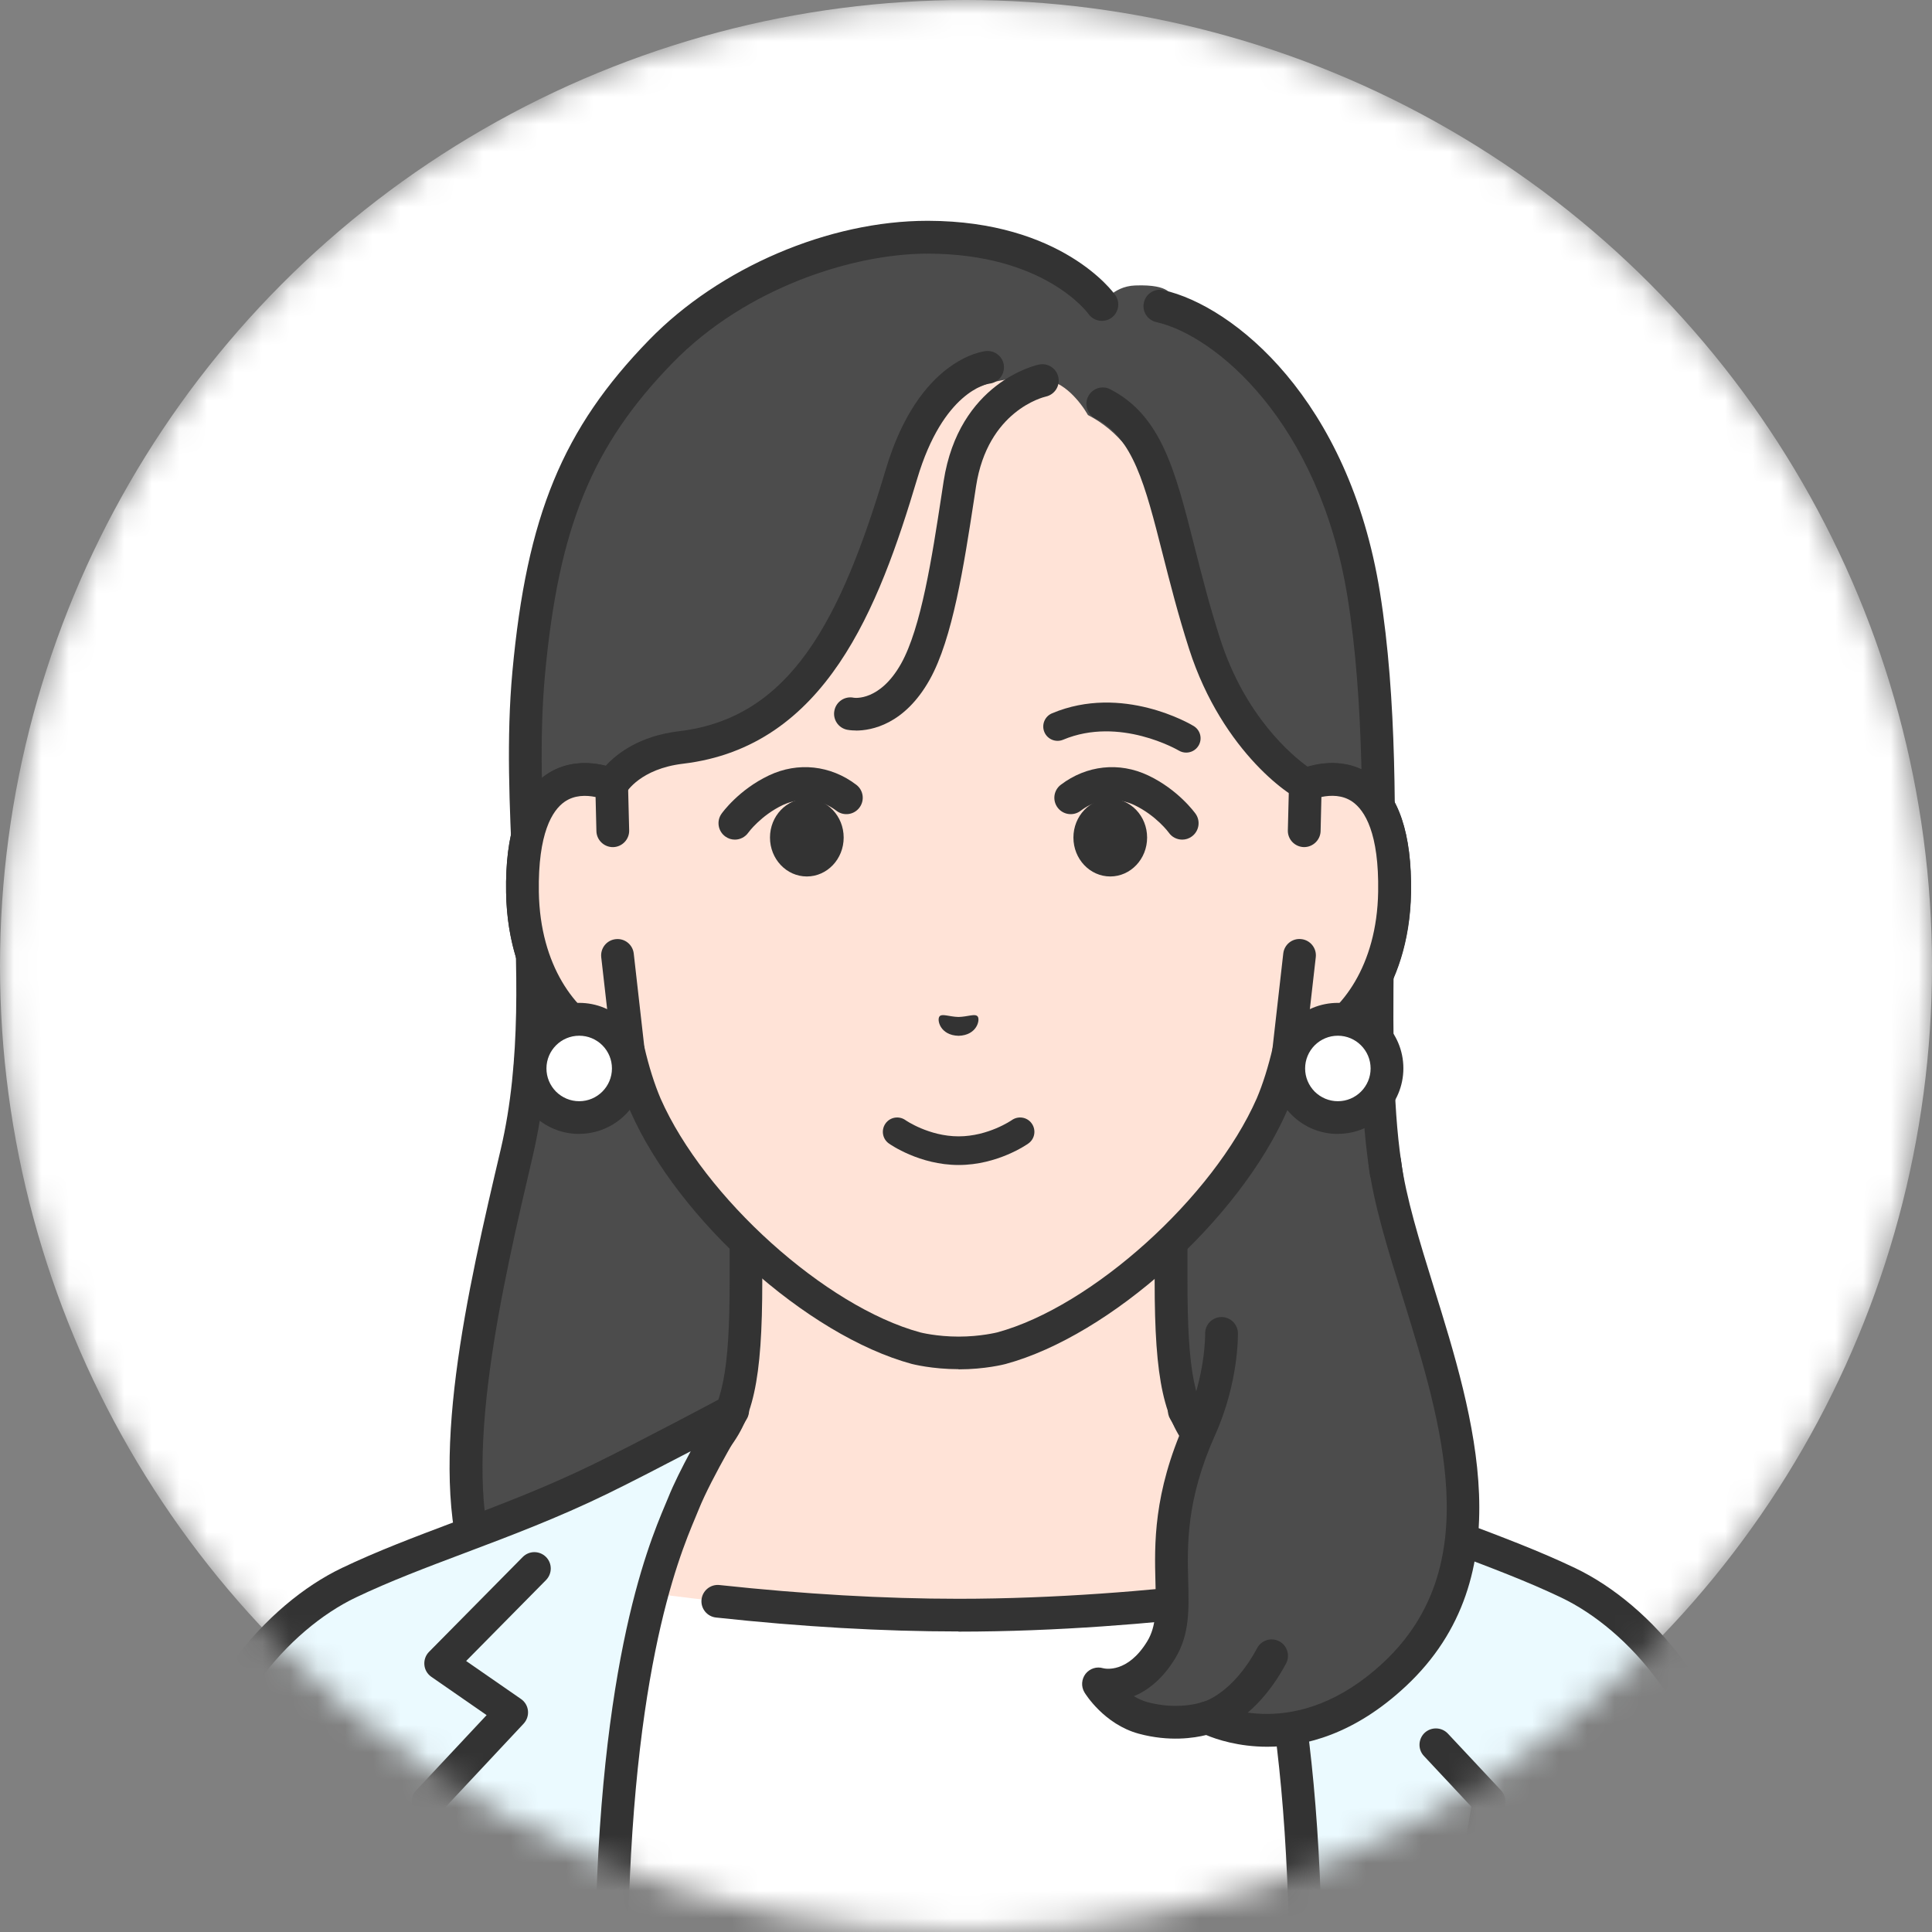 <svg width="70" height="70" viewBox="0 0 70 70" fill="none" xmlns="http://www.w3.org/2000/svg">
<rect x="0" y="0" width="70" height="70" fill="#808080" stroke="none"/>
<mask id="mask0_50_418" style="mask-type:alpha" maskUnits="userSpaceOnUse" x="0" y="0" width="70" height="70">
<circle cx="35" cy="35" r="35" fill="white"/>
</mask>
<g mask="url(#mask0_50_418)">
<circle cx="35" cy="35" r="35" fill="white"/>
<path d="M39.924 11.031C39.924 11.031 38.21 8.602 33.629 8.593C30.571 8.587 26.628 9.978 23.95 12.728C21.018 15.736 19.684 18.697 19.159 24.393C18.633 30.085 20.04 36.155 18.725 41.771C17.542 46.826 16.097 53.106 17.417 56.882C19.776 63.634 28.509 62.91 28.509 62.91H40.349C40.349 62.91 49.082 63.634 51.441 56.882C52.761 53.106 50.779 46.923 50.132 41.771C49.486 36.618 50.515 28.362 49.417 21.545C48.32 14.728 44.65 11.224 42.428 10.726C42.428 10.726 42.44 10.293 41.129 10.343C40.304 10.373 39.927 11.034 39.927 11.034L39.924 11.031Z" fill="#4C4C4C"/>
<path d="M27.853 63.519C25.658 63.519 18.927 63.02 16.851 57.076C15.459 53.092 16.945 46.737 18.144 41.635C18.895 38.431 18.731 34.981 18.574 31.643C18.461 29.235 18.343 26.743 18.565 24.337C19.087 18.68 20.387 15.535 23.522 12.313C26.076 9.691 30.034 8 33.606 8H33.629C38.462 8.012 40.331 10.581 40.408 10.691C40.598 10.958 40.532 11.329 40.266 11.518C39.998 11.705 39.631 11.643 39.441 11.379C39.37 11.281 37.797 9.198 33.626 9.19H33.608C30.927 9.19 27.038 10.412 24.374 13.144C21.452 16.143 20.241 19.101 19.746 24.447C19.532 26.769 19.648 29.217 19.758 31.587C19.918 35.005 20.087 38.541 19.298 41.905C18.197 46.598 16.693 53.026 17.972 56.684C20.152 62.931 28.373 62.323 28.456 62.315C28.473 62.315 28.488 62.315 28.506 62.315H40.346C40.36 62.315 40.378 62.315 40.393 62.315C40.476 62.32 48.699 62.914 50.877 56.684C51.767 54.136 51.031 50.235 50.316 46.461C50.025 44.922 49.726 43.332 49.536 41.842C49.248 39.549 49.284 36.66 49.325 33.601C49.376 29.768 49.432 25.422 48.824 21.637C47.8 15.28 44.03 12.15 41.894 11.67C41.574 11.598 41.372 11.281 41.446 10.961C41.517 10.64 41.835 10.441 42.155 10.513C44.691 11.082 48.871 14.464 49.996 21.447C50.622 25.334 50.562 29.733 50.512 33.616C50.473 36.633 50.435 39.481 50.714 41.694C50.898 43.145 51.194 44.72 51.482 46.242C52.224 50.166 52.992 54.228 51.995 57.076C49.583 63.979 40.894 63.54 40.322 63.501H28.524C28.444 63.507 28.206 63.519 27.853 63.519Z" fill="#333333"/>
<path d="M51.773 56.675C46.279 54.611 44.62 53.383 43.668 52.312C42.719 51.241 42.428 49.876 42.428 46.411V35.634L34.727 37.529L27.026 35.634V46.411C27.026 49.879 26.735 51.244 25.786 52.312C24.837 53.383 23.175 54.608 17.681 56.675C12.193 58.74 28.58 68.613 28.58 68.613H40.871C40.871 68.613 57.255 58.74 51.77 56.675H51.773Z" fill="#FFE3D7"/>
<path d="M28.583 69.203C28.479 69.203 28.373 69.176 28.278 69.117C26.169 67.844 15.655 61.323 15.975 57.811C16.023 57.277 16.326 56.547 17.477 56.114C22.935 54.061 24.483 52.881 25.344 51.914C26.18 50.973 26.436 49.686 26.436 46.405V35.627C26.436 35.446 26.518 35.271 26.664 35.161C26.806 35.049 26.996 35.01 27.171 35.052L34.73 36.912L42.289 35.052C42.467 35.007 42.654 35.049 42.796 35.161C42.938 35.274 43.024 35.446 43.024 35.627V46.405C43.024 49.686 43.279 50.97 44.116 51.914C44.976 52.884 46.528 54.064 51.983 56.114C53.134 56.547 53.434 57.274 53.484 57.811C53.805 61.321 43.294 67.844 41.182 69.117C40.9 69.286 40.535 69.197 40.366 68.915C40.197 68.633 40.286 68.268 40.568 68.099C45.208 65.302 52.497 60.066 52.301 57.918C52.289 57.799 52.262 57.488 51.565 57.224C46.184 55.2 44.339 53.952 43.226 52.7C42.161 51.501 41.835 50.03 41.835 46.405V36.384L34.869 38.098C34.777 38.122 34.679 38.122 34.585 38.098L27.619 36.384V46.405C27.619 50.03 27.293 51.501 26.228 52.7C25.115 53.952 23.273 55.2 17.889 57.224C17.192 57.485 17.162 57.799 17.153 57.918C16.957 60.066 24.246 65.302 28.886 68.099C29.168 68.268 29.257 68.633 29.088 68.915C28.975 69.099 28.779 69.203 28.58 69.203H28.583Z" fill="#333333"/>
<path d="M34.73 58.517C27.497 58.517 20.841 57.301 20.841 57.301L18.619 72.403H50.841L48.596 57.301C48.596 57.301 41.962 58.517 34.73 58.517Z" fill="white"/>
<path d="M34.73 59.111C31.998 59.111 29.04 58.942 25.943 58.606C25.617 58.571 25.382 58.277 25.418 57.954C25.453 57.628 25.747 57.393 26.07 57.429C29.126 57.758 32.039 57.927 34.73 57.927C41.82 57.927 48.423 56.735 48.489 56.723C48.812 56.663 49.121 56.877 49.18 57.2C49.239 57.524 49.026 57.832 48.702 57.892C48.634 57.904 41.933 59.117 34.73 59.117V59.111Z" fill="#333333"/>
<path d="M56.816 57.342C54.125 56.058 51.016 55.197 47.72 53.592C46.038 52.774 42.912 51.106 42.912 51.106C42.912 51.106 44.205 53.248 44.697 54.479C45.19 55.714 47.311 59.938 47.311 71.911C47.311 72.074 47.311 72.24 47.311 72.403H63.126C63.004 69.552 62.879 67.247 62.755 66.174C62.259 61.905 59.507 58.627 56.816 57.339V57.342Z" fill="#EBFAFF"/>
<path d="M63.126 73C62.808 73 62.547 72.751 62.532 72.43C62.399 69.292 62.274 67.209 62.164 66.245C61.684 62.086 59.002 59.045 56.558 57.879C55.333 57.295 54.01 56.797 52.612 56.269C50.96 55.645 49.251 55.002 47.459 54.13C46.623 53.723 45.427 53.103 44.431 52.584C44.739 53.16 45.05 53.774 45.246 54.263C45.276 54.34 45.315 54.429 45.359 54.533C45.988 56.034 47.904 60.6 47.904 71.914V72.406C47.904 72.733 47.637 73 47.311 73C46.985 73 46.718 72.733 46.718 72.406V71.917C46.718 60.84 44.873 56.441 44.264 54.993C44.217 54.883 44.178 54.788 44.146 54.705C43.677 53.53 42.413 51.439 42.401 51.418C42.262 51.19 42.295 50.896 42.478 50.703C42.662 50.51 42.953 50.463 43.188 50.587C43.217 50.605 46.326 52.261 47.978 53.065C49.72 53.913 51.402 54.548 53.031 55.162C54.454 55.699 55.798 56.206 57.071 56.814C59.809 58.123 62.808 61.504 63.342 66.114C63.458 67.108 63.583 69.218 63.716 72.386C63.731 72.712 63.476 72.991 63.149 73.003C63.141 73.003 63.132 73.003 63.123 73.003L63.126 73Z" fill="#333333"/>
<path d="M53.019 71.125C52.983 71.125 52.95 71.122 52.915 71.116C52.591 71.06 52.378 70.752 52.434 70.428L53.312 65.462L51.592 63.623C51.366 63.383 51.381 63.009 51.618 62.783C51.859 62.561 52.233 62.573 52.458 62.81L54.383 64.866C54.511 65.002 54.567 65.192 54.535 65.373L53.606 70.63C53.556 70.918 53.303 71.119 53.022 71.119L53.019 71.125Z" fill="#333333"/>
<path d="M12.641 57.343C9.95 58.628 7.198 61.909 6.702 66.177C6.578 67.251 6.45 69.556 6.331 72.407H22.146C22.146 72.244 22.146 72.081 22.146 71.915C22.146 59.939 24.267 55.717 24.759 54.483C25.252 53.249 26.545 51.11 26.545 51.11C26.545 51.11 23.419 52.778 21.737 53.596C18.441 55.201 15.332 56.059 12.641 57.346V57.343Z" fill="#EBFAFF"/>
<path d="M6.331 73C6.331 73 6.313 73 6.305 73C5.978 72.985 5.723 72.709 5.738 72.383C5.871 69.215 5.999 67.105 6.115 66.112C6.649 61.502 9.651 58.12 12.386 56.811C13.659 56.203 15.002 55.696 16.426 55.159C18.055 54.545 19.737 53.91 21.478 53.062C23.131 52.258 26.237 50.602 26.269 50.585C26.504 50.46 26.794 50.508 26.978 50.7C27.162 50.893 27.195 51.187 27.055 51.415C27.044 51.436 25.78 53.527 25.311 54.702C25.279 54.785 25.237 54.88 25.192 54.99C24.587 56.435 22.739 60.834 22.739 71.914V72.404C22.739 72.73 22.475 72.997 22.146 72.997C21.82 72.997 21.553 72.733 21.553 72.404V71.911C21.553 60.594 23.469 56.028 24.098 54.53C24.142 54.426 24.178 54.337 24.211 54.26C24.406 53.771 24.715 53.157 25.026 52.581C24.033 53.1 22.834 53.72 21.998 54.127C20.206 54.999 18.497 55.643 16.845 56.266C15.444 56.794 14.124 57.292 12.899 57.876C10.455 59.042 7.776 62.083 7.292 66.242C7.18 67.206 7.058 69.289 6.925 72.427C6.91 72.745 6.649 72.997 6.331 72.997V73Z" fill="#333333"/>
<path d="M16.438 71.125C16.157 71.125 15.904 70.923 15.854 70.635L14.925 65.379C14.893 65.195 14.949 65.005 15.077 64.871L17.631 62.142L15.628 60.754C15.483 60.653 15.391 60.496 15.376 60.321C15.361 60.146 15.421 59.974 15.545 59.849L18.939 56.414C19.171 56.179 19.544 56.179 19.779 56.408C20.013 56.639 20.013 57.013 19.785 57.247L16.889 60.181L18.877 61.558C19.019 61.656 19.111 61.81 19.129 61.982C19.147 62.154 19.09 62.323 18.972 62.451L16.151 65.465L17.029 70.431C17.085 70.754 16.871 71.06 16.548 71.119C16.512 71.125 16.48 71.128 16.444 71.128L16.438 71.125Z" fill="#333333"/>
<path d="M38.064 13.791C37.243 13.539 33.754 13.5 32.659 17.175C31.111 22.373 29.236 26.538 24.673 27.081C22.769 27.306 22.161 28.436 22.161 28.436C20.769 27.908 18.865 28.253 18.93 32.329C18.989 35.939 21.161 37.873 22.766 38.072C22.926 38.76 23.128 39.433 23.386 40.036C25.047 43.806 29.556 47.864 33.187 48.849C33.187 48.849 33.837 49.021 34.73 49.021C35.623 49.021 36.273 48.849 36.273 48.849C39.904 47.864 44.413 43.806 46.074 40.036C46.329 39.436 46.534 38.763 46.694 38.072C48.299 37.873 50.47 35.939 50.53 32.329C50.595 28.253 48.691 27.911 47.299 28.436C47.299 28.436 44.831 27.021 43.644 23.331C42.226 18.923 41.657 16.191 39.417 15.037C39.417 15.037 39.254 14.731 38.966 14.417C38.738 14.164 38.429 13.906 38.061 13.794L38.064 13.791Z" fill="#FFE3D7"/>
<path d="M31.007 26.467C30.826 26.467 30.71 26.443 30.692 26.44C30.372 26.375 30.165 26.061 30.233 25.74C30.298 25.42 30.612 25.212 30.933 25.28C30.959 25.286 31.879 25.414 32.648 24.046C33.374 22.75 33.769 20.193 34.113 17.938L34.19 17.434C34.745 13.862 37.525 13.233 37.643 13.209C37.964 13.141 38.278 13.346 38.346 13.666C38.414 13.987 38.21 14.298 37.892 14.369C37.8 14.39 35.786 14.883 35.365 17.615L35.288 18.119C34.926 20.474 34.516 23.144 33.683 24.628C32.769 26.256 31.571 26.47 31.007 26.47V26.467Z" fill="#333333"/>
<path d="M34.73 49.608C33.769 49.608 33.066 49.424 33.036 49.418C29.242 48.389 24.575 44.2 22.843 40.273C22.632 39.777 22.442 39.211 22.279 38.582C20.339 38.089 18.393 35.849 18.337 32.337C18.301 30.207 18.785 28.777 19.77 28.086C20.375 27.662 21.134 27.546 21.944 27.748C22.339 27.315 23.157 26.665 24.605 26.493C28.628 26.015 30.452 22.509 32.093 17.009C33.288 12.995 35.626 12.728 35.727 12.719C36.053 12.69 36.344 12.927 36.373 13.253C36.403 13.577 36.169 13.864 35.848 13.9C35.759 13.912 34.172 14.188 33.232 17.347C31.837 22.019 29.921 27.057 24.747 27.671C23.208 27.855 22.703 28.691 22.683 28.727C22.537 28.976 22.226 29.095 21.956 28.991C21.615 28.86 20.965 28.697 20.455 29.056C20.013 29.368 19.494 30.186 19.526 32.319C19.58 35.603 21.499 37.318 22.843 37.484C23.089 37.514 23.291 37.698 23.347 37.938C23.513 38.653 23.712 39.279 23.935 39.804C25.513 43.385 29.912 47.345 33.345 48.276C33.345 48.276 33.935 48.428 34.733 48.428C35.531 48.428 36.121 48.276 36.127 48.276C39.556 47.348 43.956 43.385 45.534 39.798C45.754 39.282 45.952 38.653 46.118 37.941C46.175 37.698 46.377 37.517 46.623 37.487C47.967 37.318 49.886 35.606 49.939 32.322C49.975 30.189 49.453 29.37 49.011 29.059C48.501 28.7 47.854 28.863 47.513 28.994C47.433 29.023 47.344 29.038 47.258 29.029C46.908 29.003 44.303 27.306 43.084 23.515C42.68 22.257 42.387 21.097 42.126 20.073C41.482 17.54 41.058 15.864 39.684 15.158C39.393 15.007 39.278 14.65 39.429 14.36C39.58 14.069 39.936 13.953 40.227 14.105C42.075 15.057 42.579 17.039 43.274 19.783C43.529 20.788 43.816 21.927 44.211 23.153C45.11 25.947 46.798 27.362 47.388 27.786C48.245 27.537 49.055 27.644 49.693 28.089C50.678 28.78 51.159 30.213 51.126 32.34C51.07 35.852 49.121 38.095 47.184 38.585C47.02 39.214 46.833 39.78 46.623 40.27C44.887 44.206 40.221 48.395 36.433 49.421C36.4 49.43 35.694 49.614 34.733 49.614L34.73 49.608Z" fill="#333333"/>
<path d="M47.299 28.434L47.258 30.104L47.085 34.619L46.694 38.072C48.299 37.873 50.47 35.939 50.53 32.329C50.595 28.253 48.69 27.909 47.299 28.437V28.434Z" fill="#FFE3D7"/>
<path d="M46.694 38.663C46.54 38.663 46.388 38.6 46.276 38.491C46.145 38.363 46.083 38.182 46.103 38.001L46.495 34.548C46.531 34.222 46.824 33.987 47.151 34.026C47.477 34.062 47.711 34.358 47.673 34.682L47.382 37.239C48.59 36.646 49.889 35.008 49.933 32.314C49.969 30.181 49.447 29.363 49.005 29.051C48.646 28.799 48.219 28.805 47.877 28.876L47.848 30.113C47.839 30.439 47.563 30.698 47.24 30.692C46.913 30.683 46.652 30.413 46.661 30.084L46.703 28.413C46.709 28.173 46.86 27.959 47.086 27.873C48.053 27.506 48.978 27.58 49.687 28.078C50.672 28.769 51.153 30.199 51.12 32.329C51.058 36.091 48.83 38.396 46.765 38.654C46.741 38.657 46.715 38.66 46.691 38.66L46.694 38.663Z" fill="#333333"/>
<path d="M22.199 30.101L22.158 28.431C20.766 27.903 18.862 28.247 18.927 32.323C18.986 35.933 21.158 37.867 22.763 38.066L22.371 34.613L22.199 30.098V30.101Z" fill="#FFE3D7"/>
<path d="M22.766 38.661C22.742 38.661 22.718 38.661 22.692 38.656C20.627 38.398 18.396 36.093 18.337 32.331C18.301 30.201 18.785 28.771 19.77 28.08C20.479 27.581 21.404 27.51 22.371 27.875C22.597 27.961 22.748 28.175 22.754 28.415L22.796 30.085C22.804 30.412 22.543 30.684 22.217 30.693C21.891 30.699 21.618 30.441 21.609 30.115L21.579 28.878C21.238 28.807 20.811 28.801 20.452 29.053C20.01 29.364 19.491 30.183 19.523 32.316C19.568 35.013 20.867 36.647 22.075 37.24L21.784 34.683C21.748 34.357 21.98 34.063 22.306 34.028C22.632 33.989 22.926 34.224 22.962 34.55L23.353 38.003C23.374 38.184 23.312 38.365 23.181 38.492C23.068 38.602 22.92 38.664 22.763 38.664L22.766 38.661Z" fill="#333333"/>
<path d="M26.625 30.421C26.507 30.421 26.388 30.386 26.284 30.311C26.017 30.122 25.952 29.751 26.142 29.484C26.166 29.448 26.768 28.612 27.86 28.095C28.91 27.597 30.093 27.725 31.025 28.434C31.286 28.632 31.336 29.003 31.137 29.264C30.939 29.525 30.568 29.576 30.307 29.377C29.459 28.733 28.607 29.054 28.367 29.166C27.566 29.546 27.115 30.163 27.112 30.169C26.996 30.332 26.812 30.421 26.628 30.421H26.625Z" fill="#333333"/>
<path d="M29.233 31.756C29.97 31.756 30.568 31.125 30.568 30.347C30.568 29.568 29.97 28.938 29.233 28.938C28.496 28.938 27.898 29.568 27.898 30.347C27.898 31.125 28.496 31.756 29.233 31.756Z" fill="#333333"/>
<path d="M42.834 30.421C42.648 30.421 42.464 30.335 42.348 30.169C42.348 30.166 41.891 29.546 41.093 29.166C40.853 29.054 40.002 28.73 39.153 29.377C38.892 29.576 38.521 29.525 38.322 29.264C38.124 29.003 38.174 28.632 38.435 28.434C39.367 27.725 40.55 27.597 41.6 28.095C42.692 28.612 43.291 29.448 43.318 29.484C43.508 29.751 43.443 30.122 43.176 30.311C43.072 30.386 42.953 30.421 42.834 30.421Z" fill="#333333"/>
<path d="M42.977 27.268C42.885 27.268 42.793 27.244 42.71 27.194C42.689 27.182 40.568 25.942 38.518 26.802C38.254 26.912 37.949 26.788 37.839 26.523C37.729 26.259 37.854 25.954 38.118 25.844C40.66 24.776 43.143 26.239 43.247 26.304C43.493 26.452 43.573 26.77 43.425 27.016C43.327 27.179 43.155 27.268 42.98 27.268H42.977Z" fill="#333333"/>
<path d="M40.227 31.756C40.964 31.756 41.562 31.125 41.562 30.347C41.562 29.568 40.964 28.938 40.227 28.938C39.49 28.938 38.892 29.568 38.892 30.347C38.892 31.125 39.49 31.756 40.227 31.756Z" fill="#333333"/>
<path d="M34.039 36.826C34.134 36.716 34.392 36.838 34.73 36.847C35.068 36.838 35.326 36.716 35.421 36.826C35.519 36.939 35.406 37.511 34.73 37.529C34.053 37.511 33.941 36.942 34.039 36.829V36.826Z" fill="#333333"/>
<path d="M34.73 42.21C33.318 42.21 32.25 41.463 32.205 41.43C31.971 41.264 31.918 40.941 32.084 40.706C32.25 40.472 32.573 40.419 32.808 40.585C32.814 40.591 33.659 41.172 34.733 41.172C35.807 41.172 36.649 40.591 36.658 40.585C36.893 40.419 37.216 40.472 37.382 40.706C37.548 40.941 37.495 41.264 37.26 41.43C37.216 41.463 36.148 42.21 34.736 42.21H34.73Z" fill="#333333"/>
<path d="M46.694 38.715C46.694 39.697 47.492 40.495 48.474 40.495C49.456 40.495 50.254 39.697 50.254 38.715C50.254 37.733 49.456 36.935 48.474 36.935C47.492 36.935 46.694 37.733 46.694 38.715Z" fill="white"/>
<path d="M48.474 41.085C47.842 41.085 47.246 40.839 46.798 40.391C46.35 39.943 46.101 39.347 46.101 38.712C46.101 38.077 46.347 37.481 46.795 37.033C47.243 36.585 47.839 36.336 48.474 36.336C49.782 36.336 50.847 37.398 50.847 38.706C50.847 40.014 49.785 41.079 48.477 41.082L48.474 41.085ZM48.474 37.526C48.156 37.526 47.86 37.65 47.634 37.873C47.412 38.098 47.287 38.395 47.287 38.712C47.287 39.03 47.412 39.326 47.634 39.552C47.86 39.774 48.156 39.899 48.474 39.899C49.129 39.899 49.66 39.365 49.66 38.712C49.66 38.059 49.127 37.526 48.474 37.526Z" fill="#333333"/>
<path d="M19.206 38.715C19.206 39.697 20.004 40.495 20.986 40.495C21.968 40.495 22.766 39.697 22.766 38.715C22.766 37.733 21.968 36.935 20.986 36.935C20.004 36.935 19.206 37.733 19.206 38.715Z" fill="white"/>
<path d="M20.986 41.085C20.354 41.085 19.758 40.839 19.31 40.391C18.862 39.943 18.613 39.347 18.613 38.712C18.613 37.404 19.675 36.339 20.983 36.336C21.615 36.336 22.211 36.582 22.659 37.03C23.107 37.478 23.356 38.074 23.356 38.706C23.356 40.014 22.294 41.079 20.986 41.082V41.085ZM20.986 37.526C20.33 37.526 19.799 38.059 19.799 38.712C19.799 39.03 19.924 39.326 20.146 39.552C20.372 39.774 20.668 39.899 20.986 39.899C21.641 39.899 22.172 39.365 22.172 38.712C22.172 38.395 22.048 38.098 21.825 37.873C21.6 37.65 21.303 37.526 20.986 37.526Z" fill="#333333"/>
<path d="M44.256 48.312C44.256 48.312 44.294 49.938 43.481 51.757C41.571 56.028 43.099 58.099 42.069 59.781C41.081 61.395 39.797 61.012 39.797 61.012C39.797 61.012 40.369 61.961 41.414 62.243C42.755 62.605 43.742 62.231 43.742 62.231C43.742 62.231 47 63.961 50.527 60.665C55.979 55.572 50.859 47.345 50.171 42.118L44.253 48.312H44.256Z" fill="#4C4C4C"/>
<path d="M45.92 63.288C44.87 63.288 44.075 63.021 43.701 62.863C43.277 62.97 42.369 63.115 41.262 62.816C40.002 62.475 39.319 61.365 39.292 61.318C39.165 61.107 39.183 60.843 39.331 60.647C39.482 60.455 39.734 60.371 39.969 60.443C40.046 60.463 40.856 60.63 41.565 59.47C41.906 58.912 41.888 58.247 41.864 57.328C41.829 55.969 41.779 54.109 42.941 51.513C43.686 49.852 43.665 48.339 43.665 48.324C43.659 47.998 43.917 47.725 44.247 47.719C44.25 47.719 44.256 47.719 44.258 47.719C44.579 47.719 44.843 47.974 44.852 48.298C44.852 48.369 44.885 50.081 44.024 51.997C42.974 54.346 43.016 55.981 43.051 57.295C43.078 58.333 43.102 59.229 42.577 60.09C42.108 60.858 41.568 61.255 41.084 61.457C41.23 61.546 41.393 61.62 41.571 61.671C42.692 61.973 43.532 61.68 43.541 61.677C43.698 61.62 43.876 61.632 44.024 61.709C44.14 61.769 46.97 63.181 50.126 60.232C53.852 56.752 52.242 51.576 50.824 47.007C50.286 45.278 49.776 43.643 49.586 42.195C49.545 41.869 49.773 41.572 50.097 41.528C50.423 41.483 50.72 41.715 50.761 42.038C50.939 43.385 51.432 44.972 51.954 46.654C53.401 51.315 55.205 57.111 50.933 61.098C49.076 62.834 47.281 63.288 45.917 63.288H45.92Z" fill="#333333"/>
<path d="M43.745 62.828C43.478 62.828 43.235 62.647 43.17 62.377C43.093 62.059 43.285 61.736 43.603 61.659C43.639 61.65 44.677 61.344 45.549 59.713C45.703 59.425 46.062 59.315 46.353 59.469C46.641 59.624 46.75 59.983 46.596 60.273C45.457 62.406 43.95 62.798 43.888 62.813C43.84 62.825 43.793 62.83 43.745 62.83V62.828Z" fill="#333333"/>
</g>
</svg>
